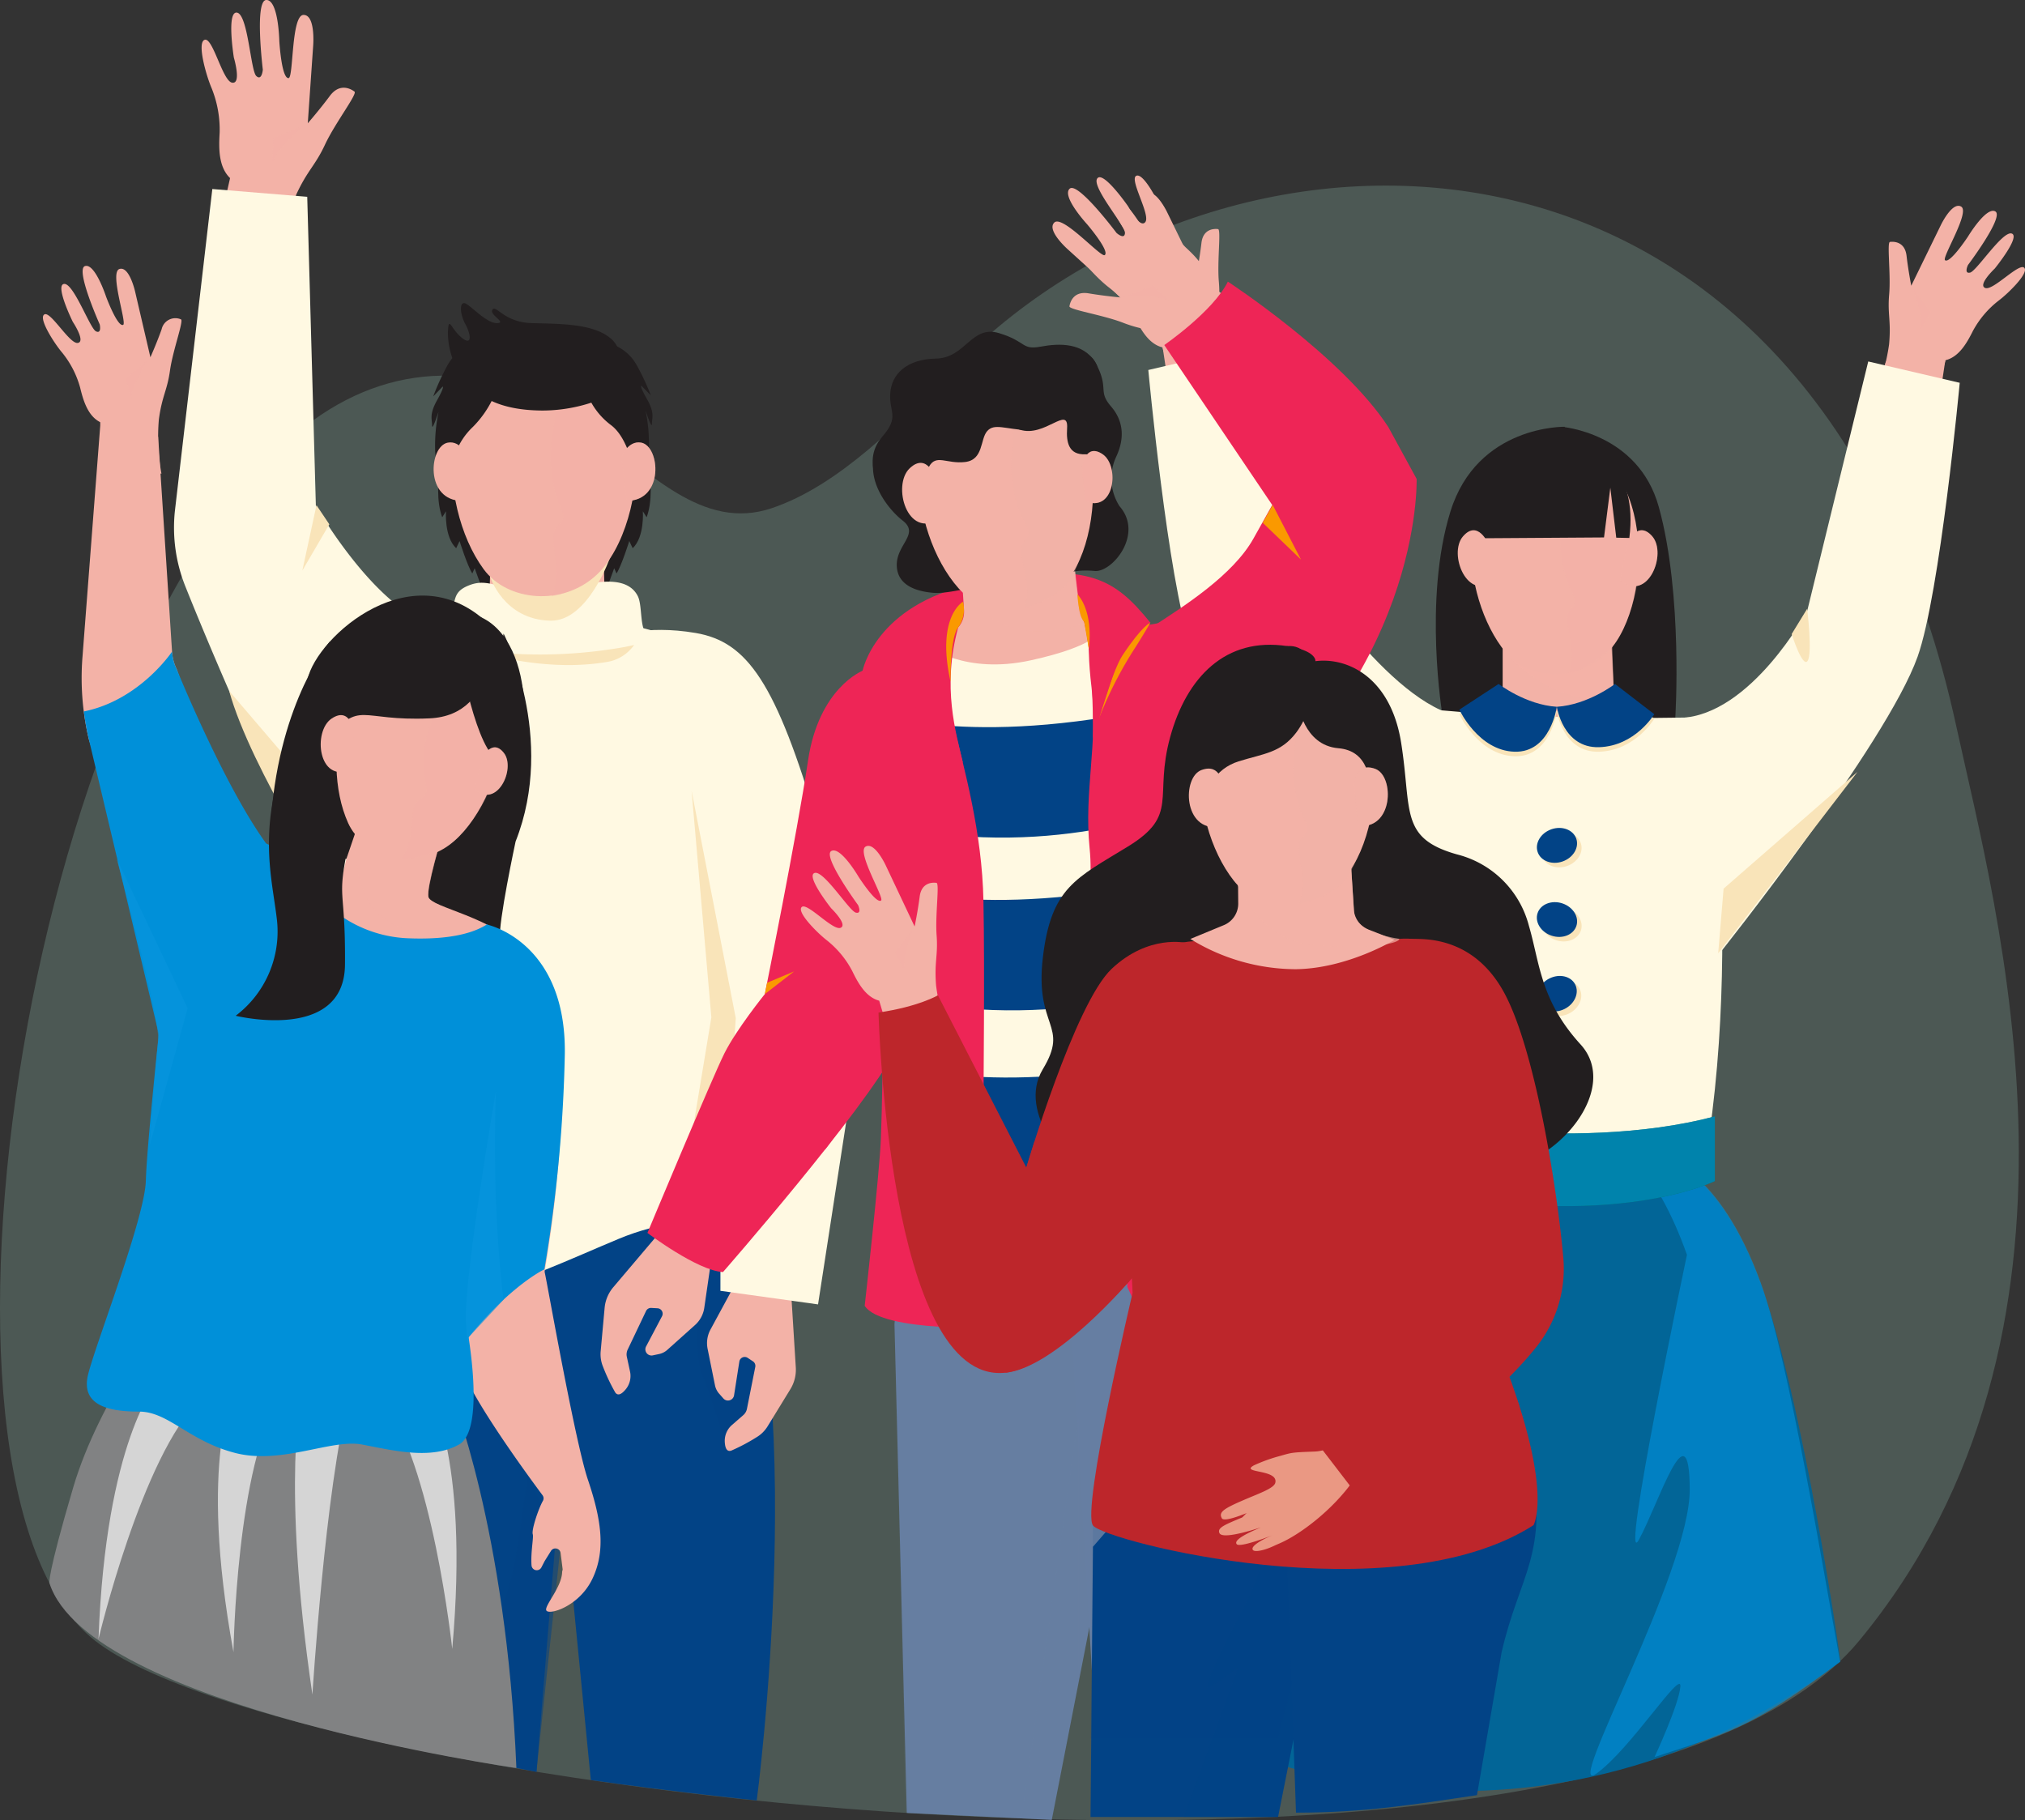 <svg xmlns="http://www.w3.org/2000/svg" xmlns:xlink="http://www.w3.org/1999/xlink" width="443.007" height="398.237" viewBox="0 0 443.007 398.237"><rect x="0" y="0" width="443.007" height="398.237" fill="#333333" stroke="none"/><defs><clipPath id="a"><path d="M342.82,208.768s8.043,6.34,22.538,3.158,15.16-6.412,15.16-6.412l12.415,3.653,7.778,14.426s5.833,12.374,5.833,13.435-3.181,17.323-3.181,17.323l5.126,56.918s-9.1,12.374-32.835,15.555-38.506-6.01-38.506-6.01V218.29l-1.487-8.838Z" transform="translate(-335.662 -205.514)" fill="none"/></clipPath></defs><g transform="translate(-84.947 -53.248)"><path d="M406.007,393.506c56.045-67.853,29.938-160.1,21.3-199.912C396.789,52.927,269.353,52.819,208.715,114.311c-12.76,12.939-25.987,26.465-40.549,31.389-15.154,5.125-26.833-7.954-40.425-17.948-19-13.972-41.022-15.006-60.056-1.178C6.138,171.293-23.7,359.282,20.113,393.506S349.962,461.359,406.007,393.506Z" transform="translate(85.655 18.713)" fill="#9dcebe" opacity="0.24"/><g transform="translate(321.873 95.469)"><path d="M454.352,235.342l1.814-10.32-25.975-41.429a10.17,10.17,0,0,1-1.864-3.535L414.85,134.939l-12.973-.07,7.592,50.58a58.1,58.1,0,0,0,5.4,17.364l31.565,54.214Z" transform="translate(-384.413 -100.879)" fill="#f3b2a7"/><path d="M415.088,138.222a44.916,44.916,0,0,1-3.206-11.429c-.484-5.2.365-6.531-.023-10.979s.533-11.358-.172-11.451-3.26-.183-3.632,3.036-1.027,6.541-1.027,6.541l-6.464-13.245s-2.5-5.238-4.458-4.06c-2,1.2,4.288,11.166,3.527,11.728-1.089.807-5.027-5.195-5.027-5.195s-3.989-6.617-5.974-5.477,5.988,11.724,5.988,11.724.95,1.985-.47,1.657-7.119-9.212-9.1-8.546,3.707,7.658,3.707,7.658,3.794,3.589,2.092,4.255-7.395-5.568-8.528-4.43,3.609,5.714,5.6,7.2a20.934,20.934,0,0,1,5.6,6.592c1.236,2.458,2.961,5.681,5.985,6.431l2.751,8.875Z" transform="translate(-382.143 -96.461)" fill="#f3b2a7"/><path d="M409.414,116.7s-2.484,6.553-1.758,9.287l-2.188-4.02S408.336,118.323,409.414,116.7Z" transform="translate(-384.826 -98.789)" fill="#f3b2a7" opacity="0.24" style="mix-blend-mode:multiply;isolation:isolate"/><path d="M489.4,239.212s-7.848-23.068-21.086-23.606c-15.524-.63-35.663-32-35.663-32L418.3,134.948l-20.012,4.664s4.294,46.132,9.22,59.939c6.862,19.231,42.313,64.015,42.313,64.015Z" transform="translate(-384 -100.888)" fill="#fff9e2"/><path d="M496.857,165.99l.717-11.735s-19.128-.41-25.018,18.548c-6,19.32-1.726,44.648-1.726,44.648l16.851,5.294.408-52.267Z" transform="translate(-392.175 -103.109)" fill="#221e1f"/><path d="M498.152,165.99l2-11.735s16.808,1.239,21.31,17.558c5.329,19.321,3.6,46.2,3.6,46.2l-15.752,4.735-2.388-52.267Z" transform="translate(-395.488 -103.109)" fill="#221e1f"/><path d="M493.707,195.415,516.7,189.77l2.02,40.437-41.989-3.6,1.372-38.757Z" transform="translate(-393.024 -106.974)" fill="#221e1f" style="mix-blend-mode:multiply;isolation:isolate"/><g transform="translate(134.329 2.806)"><path d="M535.748,238.513l-1.814-10.32,25.189-31.218c.849-1.043,2.268-12.454,2.65-13.744L575.25,138.11l12.973-.07-7.592,50.58a58.09,58.09,0,0,1-5.4,17.364L543.667,260.2Z" transform="translate(-533.934 -104.05)" fill="#f3b2a7"/><g transform="translate(38.808)"><path d="M577.787,141.393a44.916,44.916,0,0,0,3.206-11.429c.484-5.2-.365-6.531.023-10.979s-.533-11.359.172-11.451,3.26-.183,3.632,3.036,1.027,6.541,1.027,6.541l6.464-13.245s2.495-5.238,4.458-4.06c2,1.2-4.288,11.166-3.527,11.728,1.089.807,5.027-5.195,5.027-5.195s3.989-6.617,5.974-5.477-5.988,11.724-5.988,11.724-.951,1.985.47,1.657,7.118-9.212,9.1-8.546-3.707,7.658-3.707,7.658-3.794,3.589-2.092,4.255,7.395-5.568,8.528-4.43-3.609,5.714-5.6,7.2a20.947,20.947,0,0,0-5.6,6.592c-1.235,2.458-2.96,5.681-5.984,6.431l-2.751,8.875Z" transform="translate(-577.787 -99.632)" fill="#f3b2a7"/><path d="M587.23,119.873s2.484,6.553,1.758,9.287l2.188-4.019S588.308,121.494,587.23,119.873Z" transform="translate(-578.873 -101.96)" fill="#f3b2a7" opacity="0.24" style="mix-blend-mode:multiply;isolation:isolate"/></g></g><path d="M495.915,242.383s16.758-25.742,30-26.279c15.524-.63,27.744-23.39,27.744-23.39l13.361-54.6,20.012,4.664s-4.294,46.132-9.221,59.939c-6.861,19.231-43.4,65-43.4,65Z" transform="translate(-395.231 -101.253)" fill="#fff9e2"/><path d="M485.889,196.653V220.69s11.029,3.781,17.465,3.113,6.93-4.7,6.93-4.7l-1.095-22.451Z" transform="translate(-394.078 -107.987)" fill="#f3b2a7"/><path d="M489.867,203.345l-3.176,5.5s8.835,11.215,23.685,10.543l-.742-20.224Z" transform="translate(-394.17 -108.276)" fill="#f3b2a7" opacity="0.64" style="mix-blend-mode:multiply;isolation:isolate"/><path d="M468.165,224.269c-11.04-1.025-17.665,76.064-5.429,116.225,0,0,18.274.07,20.193-.49s6.33,3.856,15.6.249c0,0,22.336,8.282,23.931,2.482,14.564-52.923,4.95-116.928,4.95-116.928S496.056,226.856,468.165,224.269Z" transform="translate(-390.658 -111.162)" fill="#fff9e2"/><g transform="translate(82.332 108.402)" style="mix-blend-mode:multiply;isolation:isolate"><path d="M483.774,218.954s5.9,4.564,12.726,4.992c0,0-1.341,10.082-9.26,9.834s-12.061-9.2-12.061-9.2Z" transform="translate(-475.178 -218.954)" fill="#f9e4b9"/><path d="M512,218.954s-5.9,4.564-12.725,4.992c0,0,1.34,9.091,9.26,8.843s12.061-7.223,12.061-7.223Z" transform="translate(-477.95 -218.954)" fill="#f9e4b9"/></g><path d="M551.377,445.083c.2-.1-8.136-57.249-17.371-82.588S512.365,334.9,512.365,334.9h0l-33.714,7.784-17.1-5.207-2.869-3.882s-10.62,7.837-20.867,32.488-16.053,68.751-23.934,95.559c-.256.869-.515-.874-.778,0C413.106,461.645,480.741,496.912,551.377,445.083Z" transform="translate(-385.705 -123.741)" fill="#026597"/><path d="M545.14,362.377c-9.235-25.406-21.641-27.664-21.641-27.664l-5.315,1.23c3.454,4.2,7.385,10.615,10.781,20.223-.094.446-14.839,70.241-10.517,62.351,4.336-7.914,11-29.405,11.131-11.117s-27.922,67.6-20.466,62.3,18.7-23.019,18.413-19.084-5.655,15.439-5.655,15.439c14.913-4.971,21.043-5.965,40.6-20.878C558.822,425.62,551.345,379.45,545.14,362.377Z" transform="translate(-396.839 -123.869)" fill="#0090d9" opacity="0.65" style="mix-blend-mode:multiply;isolation:isolate"/><g transform="translate(82.332 107.412)"><path d="M483.774,217.835s5.9,4.564,12.726,4.993c0,0-1.341,10.081-9.26,9.833s-12.061-9.2-12.061-9.2Z" transform="translate(-475.178 -217.835)" fill="#024386"/><path d="M512,217.835s-5.9,4.564-12.725,4.993c0,0,1.34,9.09,9.26,8.843s12.061-7.224,12.061-7.224Z" transform="translate(-477.95 -217.835)" fill="#024386"/></g><path d="M478.065,178.981c.56-11.228,6.339-21.06,19.57-20.582,20.346.735,20.8,34.675,10.417,45.582-6.3,6.614-17.3,6.265-22.359.177C480.546,197.963,477.615,188.02,478.065,178.981Z" transform="translate(-393.172 -103.584)" fill="#f3b2a7"/><path d="M515.962,176.572c-1.131-4.34-2.161-8.558-4.553-11.78l-10.276,5.468s-1.411,8.78-.835,13.134c1.276,9.678,4.879,9.2,2.042,12.1-2.293,2.346,1.877,7.935-.348,13.947,3.59-.674,9.3-4.784,10.919-7.878C517.061,193.652,518.5,186.3,515.962,176.572Z" transform="translate(-395.719 -104.322)" fill="#f3b2a7" opacity="0.24" style="mix-blend-mode:multiply;isolation:isolate"/><path d="M517.37,189.051" transform="translate(-397.699 -107.112)" fill="#221e1f"/><path d="M504.7,159.629s2.912-6.168-12.2-2.516-15.773,21.752-15.773,21.752l30.281-.2,1.378-10.875,1.3,10.93,2.86.059C514.525,163.253,504.7,159.629,504.7,159.629Z" transform="translate(-393.024 -103.305)" fill="#221e1f"/><path d="M481.473,182.816s-2.28-5.423-5.55-1.633.936,14.5,7.027,9.692" transform="translate(-392.8 -106.052)" fill="#f3b2a7"/><path d="M516.422,182.816s2.28-5.423,5.55-1.633-.936,14.5-7.027,9.692" transform="translate(-397.42 -106.052)" fill="#f3b2a7"/><path d="M516.422,182.816s2.28-5.423,5.55-1.633-.936,14.5-7.027,9.692" transform="translate(-397.42 -106.052)" fill="#f3b2a7" opacity="0.24" style="mix-blend-mode:multiply;isolation:isolate"/><path d="M455.917,324.742s41.266,8.415,72.946,0V338.9s-24.914,12.328-72.946,0Z" transform="translate(-390.63 -122.722)" fill="#006e58"/><path d="M437.273,202.282c-2.094,2.271-.254-12.354-.254-12.354l3.657,4.781S439.179,200.214,437.273,202.282Z" transform="translate(-388.37 -107.213)" fill="#f9e4b9" style="mix-blend-mode:multiply;isolation:isolate"/><path d="M560.825,210.647c1.1-1.681-.105-11.395-.105-11.395l-3.385,5.529S559.722,212.329,560.825,210.647Z" transform="translate(-402.297 -108.286)" fill="#f9e4b9"/><path d="M422.186,232.746l31.372,28.613-1.784,12.87Z" transform="translate(-386.749 -112.139)" fill="#f9e4b9" style="mix-blend-mode:multiply;isolation:isolate"/><path d="M569.644,239.57l-29.293,25.544-1.186,14.157Z" transform="translate(-400.206 -112.924)" fill="#f9e4b9" style="mix-blend-mode:multiply;isolation:isolate"/><g transform="translate(100.276 139.901)" style="mix-blend-mode:multiply;isolation:isolate"><path d="M504.079,256.883c.681,1.942-.655,4.178-2.984,5s-4.771-.094-5.452-2.035.655-4.179,2.984-5S503.4,254.941,504.079,256.883Z" transform="translate(-495.456 -254.548)" fill="#f9e4b9"/><path d="M504.11,278.088c-.638,1.956-3.058,2.92-5.405,2.155s-3.733-2.972-3.095-4.928,3.058-2.92,5.405-2.155S504.748,276.132,504.11,278.088Z" transform="translate(-495.454 -256.659)" fill="#f9e4b9"/><path d="M503.859,293.011c.928,1.836-.106,4.228-2.31,5.342s-4.742.527-5.67-1.309.106-4.228,2.31-5.342S502.932,291.174,503.859,293.011Z" transform="translate(-495.464 -258.757)" fill="#f9e4b9"/><path d="M504.11,314.761c-.638,1.956-3.058,2.921-5.405,2.155s-3.733-2.972-3.095-4.927,3.058-2.921,5.405-2.156S504.748,312.8,504.11,314.761Z" transform="translate(-495.454 -260.877)" fill="#f9e4b9"/></g><g transform="translate(99.286 138.912)"><path d="M502.96,255.764c.681,1.942-.654,4.179-2.984,5s-4.771-.093-5.452-2.035.655-4.178,2.984-5S502.279,253.823,502.96,255.764Z" transform="translate(-494.337 -253.43)" fill="#024386"/><path d="M502.991,276.969c-.638,1.956-3.058,2.921-5.405,2.155s-3.733-2.972-3.095-4.927,3.059-2.921,5.405-2.156S503.629,275.013,502.991,276.969Z" transform="translate(-494.335 -255.541)" fill="#024386"/><path d="M502.741,291.893c.927,1.836-.107,4.227-2.311,5.341s-4.742.527-5.67-1.309.106-4.227,2.31-5.341S501.813,290.056,502.741,291.893Z" transform="translate(-494.345 -257.639)" fill="#024386"/><path d="M502.991,313.642c-.638,1.956-3.058,2.921-5.405,2.156s-3.733-2.973-3.095-4.928,3.059-2.921,5.405-2.156S503.629,311.686,502.991,313.642Z" transform="translate(-494.335 -259.759)" fill="#024386"/></g><path d="M455.917,324.742s41.266,8.415,72.946,0V338.9s-24.914,12.328-72.946,0Z" transform="translate(-390.63 -122.722)" fill="#0090d9" opacity="0.65" style="mix-blend-mode:multiply;isolation:isolate"/></g><g transform="translate(123.016 53.248)"><g transform="translate(6.037)"><path d="M181.51,109.265s.873-7.826,3.4-13.331,4.151-6.345,6.338-11.035,7.117-11.095,6.464-11.6-3.167-2.072-5.406.944-4.82,5.971-4.82,5.971l1.185-17.042s.53-6.7-2.122-6.658c-2.7.046-2.165,13.693-3.255,13.818-1.561.179-2.037-8.128-2.037-8.128s-.171-8.954-2.824-8.959-.782,15.238-.782,15.238-.2,2.544-1.432,1.391-1.807-13.373-4.188-13.854-.716,9.836-.716,9.836,1.729,5.8-.365,5.483-4.2-9.874-5.994-9.389.312,7.827,1.448,10.475a24.272,24.272,0,0,1,1.8,9.861c-.184,3.183-.32,7.419,2.281,9.924l-2.381,10.5Z" transform="translate(-164.259 -53.248)" fill="#f3b2a7"/><path d="M188.956,84.023s-6.289,5.139-7.144,8.3l.132-5.3S186.936,85.027,188.956,84.023Z" transform="translate(-166.278 -56.788)" fill="#f3b2a7" opacity="0.24" style="mix-blend-mode:multiply;isolation:isolate"/></g><path d="M211,355.412l-7.878,5.63s-4.634,60.492,1.854,104.282l36.839,7.27,5.332-64.947,6.546,66.733c17.721,2.566,36.3,4.462,36.3,4.462s12.3-92.777-6.236-134.065S211,355.412,211,355.412Z" transform="translate(-162.508 -84.95)" fill="#024386"/><path d="M294.646,358.655s-3.245-2.234-12.817-2.927l1.227,3.8a67,67,0,0,1,3.156,20.813c-.01,3.145.2,6.3.923,8.067,1.81,4.423,5.1,15.02,5.1,15.02l11.387-11L302.615,367.5Z" transform="translate(-171.747 -88.044)" fill="#024386" opacity="0.55" style="mix-blend-mode:multiply;isolation:isolate"/><path d="M186.581,101.678l1.887,67.579s11.291,19.8,23.313,25.222c12.074,5.447-9.445,71.688-18.706,61.245-8.3-9.36-26.621-52.413-33.182-68.874a34.582,34.582,0,0,1-2.274-16.343l8.2-70.529Z" transform="translate(-157.437 -58.624)" fill="#fff9e2"/><path d="M307.56,371.931l1.062,17.052a8.152,8.152,0,0,1-1.187,4.766l-4.983,8.128a7.111,7.111,0,0,1-2.4,2.375,41.5,41.5,0,0,1-5.52,2.926c-1.083.386-1.4-.756-1.451-1.966a4.612,4.612,0,0,1,1.6-3.652l2.458-2.142a2.463,2.463,0,0,0,.795-1.373l1.823-9.168a1.188,1.188,0,0,0-.509-1.221l-1.149-.761a1.187,1.187,0,0,0-1.828.806l-1.157,7.391a1.346,1.346,0,0,1-2.34.681l-.93-1.056a3.918,3.918,0,0,1-.9-1.811l-1.617-7.992a6.247,6.247,0,0,1,.631-4.216l5.137-9.482Z" transform="translate(-172.595 -89.826)" fill="#f3b2a7"/><path d="M270.422,159.969s3.762,11.88,1.2,18.728l-.825-1.32s.412,5.61-2.227,8.085l-.743-1.567s-1.7,5.418-2.79,7.095l-.51-1.155-2.1,5.762-9.039-2.95-2.137-8.161s4.529-13.645,5.107-14.089S270.422,159.969,270.422,159.969Z" transform="translate(-168.23 -65.525)" fill="#221e1f"/><path d="M266.044,210.508s6.842-2.78,18.033-.86,17.546,10.672,26.784,42.274,8.751,47.645,8.751,47.645l-8.787,56.968-21.357-2.97V293.734Z" transform="translate(-169.931 -71.162)" fill="#fff9e2"/><path d="M224.827,159.969s-3.763,11.88-1.205,18.728l.825-1.32s-.412,5.61,2.228,8.085l.742-1.567s1.7,5.418,2.79,7.095l.51-1.155,2.1,5.762,9.039-2.95,2.137-8.161s-4.53-13.645-5.107-14.089S224.827,159.969,224.827,159.969Z" transform="translate(-164.948 -65.525)" fill="#221e1f"/><path d="M236.584,187.572l-1.588-1.4-.273,10.069a5.074,5.074,0,0,1-3.308,4.62h0a4.142,4.142,0,0,0-.642,7.468c4.289,2.473,10.108,4.893,15.9,4.395a52.716,52.716,0,0,0,16.262-4.512,2.862,2.862,0,0,0-.035-5.242h0a5.071,5.071,0,0,1-3.058-4.522l-.365-13.711Z" transform="translate(-165.636 -68.374)" fill="#f3b2a7"/><path d="M230.764,208.291s41.988-8.19,50.494,12.466,3.059,78.667,3.059,78.667l2.743,42.528s-9.113-7.9-28.148,0-54.146,25.564-60.939,4.253c-7.729-24.246-.976-64.686,0-117.864C198.15,218.733,197.957,201.608,230.764,208.291Z" transform="translate(-161.679 -70.899)" fill="#fff9e2"/><path d="M226.172,211.546s17.077,6.995,33.81,4.186a8.983,8.983,0,0,0,5.6-3.182,7.187,7.187,0,0,0,1.586-3.869c.389-4.51-10.2,0-10.2,0Z" transform="translate(-165.344 -70.898)" fill="#f9e4b9" style="mix-blend-mode:multiply;isolation:isolate"/><path d="M229.439,197.854c5.77-2.3,7.318,3.384,25.2-.171,3.753-.746,9.642-1.663,11.751,2.539,1.035,2.063.357,7.351,2.117,8.389,2.722,1.605-5.693,2.895-8.528,3.293a104.872,104.872,0,0,1-28.64.18c-2.318-.327-10.243-.846-8.636-2.9C227.994,202.434,224.41,199.861,229.439,197.854Z" transform="translate(-164.92 -69.79)" fill="#fff9e2"/><path d="M240.616,191.775,235.56,195.2s2.93,9.48,13.249,9.666c8.256.148,13.092-14.035,13.092-14.035Z" transform="translate(-166.424 -69.075)" fill="#f9e4b9" style="mix-blend-mode:multiply;isolation:isolate"/><g transform="translate(60.735 74.789)"><path d="M226.308,159.3c1.341-12.333,8.34-22.792,22.886-21.414,22.367,2.12,20.682,39.54,8.539,50.887-7.363,6.88-19.463,5.786-24.643-1.246C227.818,180.366,225.229,169.224,226.308,159.3Z" transform="translate(-226.066 -137.759)" fill="#f3b2a7"/><path d="M268.268,159.025c-.966-4.853-1.83-9.567-4.258-13.27l-11.674,5.362s-2.119,9.581-1.766,14.415c.783,10.743,4.782,10.45,1.471,13.464-2.677,2.436,1.558,8.862-1.281,15.342,4-.512,10.22-3.966,12.112-7.325C267.707,178.423,270.434,169.9,268.268,159.025Z" transform="translate(-228.881 -138.679)" fill="#f3b2a7" opacity="0.33" style="mix-blend-mode:multiply;isolation:isolate"/></g><path d="M262.036,147.609a34.642,34.642,0,0,1-16.443,4.075c-9.405-.1-13.288-3.135-15.876-5.565a16.918,16.918,0,0,1-4.573-11.47c.173-3.9.556-.951,2.952,1.047s2.138-.592.843-2.96-1.294-5.319.259-4.367,4.573,4.282,6.73,4.188-1.812-1.808-1.035-2.95,2.5,2.76,8.542,2.95,13.633,0,17.515,3.52S262.036,147.609,262.036,147.609Z" transform="translate(-165.225 -61.869)" fill="#221e1f"/><path d="M258.289,143.565a15.743,15.743,0,0,0,6.33,12.42c4.22,3.179,5.352,11.851,5.352,11.851l.611-.948s2.31-1.327,2.31-6.258a35.346,35.346,0,0,0-.742-7.869s1.4,4.266,1.4,2.939.659-2.367-1.073-5.4-1.238-2.952-1.238-2.952l2.063,2.1a51.258,51.258,0,0,0-3.1-6.637,9.94,9.94,0,0,0-9.6-5.047C256.636,138.044,258.289,143.565,258.289,143.565Z" transform="translate(-168.999 -62.966)" fill="#221e1f"/><path d="M236.482,143.684a22.636,22.636,0,0,1-6.33,12.671,15.139,15.139,0,0,0-4.65,12.768l-1.312-1.644s-2.31-1.355-2.31-6.384a36.757,36.757,0,0,1,.743-8.028s-1.4,4.352-1.4,3-.66-2.415,1.073-5.512,1.238-3.012,1.238-3.012l-2.063,2.14a52.818,52.818,0,0,1,3.1-6.771,9.891,9.891,0,0,1,9.6-5.15C238.134,138.05,236.482,143.684,236.482,143.684Z" transform="translate(-164.76 -62.966)" fill="#221e1f"/><path d="M229.02,165.759s-1.4-3.611-4.291-3.094c-4.156.742-5.11,12.746,3.164,12.746" transform="translate(-164.82 -65.829)" fill="#f3b2a7"/><path d="M268.066,165.759s1.4-3.611,4.291-3.094c4.156.742,5.109,12.746-3.164,12.746" transform="translate(-170.163 -65.829)" fill="#f3b2a7"/><path d="M268.066,165.759s1.4-3.611,4.291-3.094c4.156.742,5.109,12.746-3.164,12.746" transform="translate(-170.163 -65.829)" fill="#f3b2a7" opacity="0.33" style="mix-blend-mode:multiply;isolation:isolate"/><path d="M189.161,192.439l3.093-14.3,2.81,4.182Z" transform="translate(-161.086 -67.615)" fill="#f9e4b9" style="mix-blend-mode:multiply;isolation:isolate"/><path d="M171.066,224.056l25.828,30.217L194.642,270S175.806,241.227,171.066,224.056Z" transform="translate(-159.005 -72.897)" fill="#f9e4b9"/><path d="M291.444,344.643l3.2-46.138-9.664-49.739,4.322,49.545-7.475,45.112Z" transform="translate(-171.747 -75.74)" fill="#f9e4b9"/><path d="M243.09,378.306s-1.511,10.416-2.021,13.886C237.6,415.8,228.222,420,231.131,420h5.891l-7.507,15.634h5.818l1.689,5.691,7.984,1.561,5.357-49.978Z" transform="translate(-165.729 -55.259)" fill="#024386" opacity="0.55" style="mix-blend-mode:multiply;isolation:isolate"/></g><g transform="translate(216.329 91.657)"><path d="M333.543,214.984l-5.885-2.425s2.777-14.372,24.062-18.968c24.8-5.355,30.883-1.455,38.9,8.459" transform="translate(-270.331 -104.219)" fill="#ee2556"/><path d="M352.5,189.851l-1.709-1.255.643,10.052a5.074,5.074,0,0,1-2.875,4.9l-7.114,3.4s12.248,9.015,23.384,7.027S385.91,204.7,385.91,204.7l-5.805-1.906a5.074,5.074,0,0,1-3.457-4.227l-1.609-13.62Z" transform="translate(-271.918 -103.502)" fill="#f3b2a7"/><path d="M353.771,190.186l-1.293,5.238s6.443,7.937,15.411,8.059,11.1-2.016,11.1-2.016-1.3-2.215-2.165-13.613Z" transform="translate(-273.187 -103.836)" fill="#f3b2a7" opacity="0.74" style="mix-blend-mode:multiply;isolation:isolate"/><path d="M362.72,140.248s12.855-7.495,16.105-1.546.425,6.187,3.5,9.749c2.441,2.829,3.2,6.551,1.1,11a11.256,11.256,0,0,0,.645,10.654.964.964,0,0,0,.087.142c5.377,6.129-1.611,14.523-5.412,14.177-7.221-.658-9.393,2.327-8.97,4.264s-15.616-1.249-15.616-1.249-7.293,2.035-10.657,1.771-7.983-1.414-8.071-6.009,5.068-6.859,1.3-9.793-9.338-10.586-4.814-16.836c5.254-7.258,14.3-10.284,14.3-10.284Z" transform="translate(-270.627 -97.918)" fill="#221e1f"/><path d="M341.47,162.844c.2-11.674,5.867-22.075,19.618-22.026,21.144.075,22.764,35.289,12.352,46.961-6.312,7.078-17.746,7.087-23.2.939C344.686,182.462,341.307,172.24,341.47,162.844Z" transform="translate(-271.92 -98.425)" fill="#f3b2a7"/><path d="M380.7,159.1c-1.32-4.466-2.534-8.811-5.125-12.074l-10.482,6.024s-1.166,9.16-.423,13.661c1.652,10,5.375,9.384,2.529,12.492-2.3,2.512,2.217,8.173.111,14.488,3.7-.82,9.4-3.986,10.775-7.343C381.4,178.229,383.656,169.107,380.7,159.1Z" transform="translate(-274.56 -99.139)" fill="#f3b2a7" opacity="0.27" style="mix-blend-mode:multiply;isolation:isolate"/><g transform="translate(64.304 211.042)"><path d="M379.614,361.2v69.4l-9.663,49.489-31.716-1.517L335.542,371.6l3.856-37.524,22.328-2.682,13.552,11.723Z" transform="translate(-335.542 -331.39)" fill="#667ea2"/><path d="M379.614,360.986V429.9l-9.663,49.141a236.683,236.683,0,0,1-31.936-.606l-2.472-107.121,3.856-37.26,22.328-2.663,13.552,11.64Z" transform="translate(-335.542 -331.39)" fill="#667ea2" opacity="0.09" style="mix-blend-mode:multiply;isolation:isolate"/></g><path d="M372.784,139.494s-3.448,13.856-8.58,13.6-7.457-1.612-9.013.179-.764,6.27-4.821,6.752-6.355-1.836-7.913,1.055-7.673,6.7-9.156,3.112-.153,3.55-.153,3.55-6.106-7.272-.917-13.242c3.86-4.441,1.491-5.244,1.764-9.493s3.619-7.495,10.044-7.617,7.7-7.4,13.748-5.567,4.883,3.747,9.112,2.959,9.232-.834,11.918,3.357S372.784,139.494,372.784,139.494Z" transform="translate(-270.617 -97.357)" fill="#221e1f"/><path d="M413.4,317.226s9.1,24.588,10.376,59.423-2.268,84.036-2.268,84.036H384.345L376.74,333.1l-.066.272Z" transform="translate(-275.97 -118.718)" fill="#667ea2"/><g transform="translate(98.874 0)"><path d="M412.129,135.137s-5.589-4.661-10.8-6.715-6.828-1.577-11.288-3.306-11.844-2.847-11.729-3.6.787-3.409,4.209-2.828,7.036.9,7.036.9l-11.693-10.609s-4.643-4.133-2.845-5.8c1.834-1.7,10.2,7.748,11.012,7.135,1.156-.88-3.842-6.725-3.842-6.725s-5.614-6.082-3.848-7.784,10.271,9.665,10.271,9.665,1.758,1.572,1.845.012-7.351-10.077-6.07-11.921,6.77,6.1,6.77,6.1,2.558,4.975,3.752,3.424-3.519-9.272-2.009-10.1,4.8,5.42,5.736,7.913a22.424,22.424,0,0,0,5.108,7.73c2.159,2.006,4.959,4.744,4.827,8.079l8.307,5.483Z" transform="translate(-374.606 -92.915)" fill="#f3b2a7"/><path d="M392.108,122.532s7.483-.6,10.079.968l-3.481-3.452S394.1,121.909,392.108,122.532Z" transform="translate(-376.62 -96.036)" fill="#f3b2a7" opacity="0.24" style="mix-blend-mode:multiply;isolation:isolate"/></g><path d="M344.816,167.463s-1.864-6.02-5.747-2.32-.518,15.562,6.48,11.068" transform="translate(-271.456 -101.085)" fill="#f3b2a7"/><path d="M383.185,165.051s.237-5.735-2.628-5.607c-3.626.163-4.2-2.572-4-5.669.343-5.166-4.911,2.083-10.357.279-3.366-1.115-2.156-7.487-2.156-7.487l3.357-4.683,11.317-.725,6.077,8.889Z" transform="translate(-274.493 -98.465)" fill="#221e1f"/><g transform="translate(105.324 60.265)"><path d="M381.895,164.479s.722-5.335,4.515-2.766,2.628,13.037-3.9,10.237" transform="translate(-381.895 -161.014)" fill="#f3b2a7"/><path d="M381.895,164.479s.722-5.335,4.515-2.766,2.628,13.037-3.9,10.237" transform="translate(-381.895 -161.014)" fill="#f3b2a7" opacity="0.24" style="mix-blend-mode:multiply;isolation:isolate"/></g><path d="M342.82,208.768s8.043,6.34,22.538,3.158,15.16-6.412,15.16-6.412l12.415,3.653,7.778,14.426s5.833,12.374,5.833,13.435-3.181,17.323-3.181,17.323l5.126,56.918s-9.1,12.161-32.835,15.343-38.506-5.8-38.506-5.8V218.29l-1.487-8.838Z" transform="translate(-271.252 -105.868)" fill="#fff9e2"/><path d="M276.714,353l-11.044,13.035a8.143,8.143,0,0,0-1.9,4.529l-.864,9.494a7.118,7.118,0,0,0,.5,3.338,41.429,41.429,0,0,0,2.676,5.645c.638.958,1.575.232,2.339-.708a4.612,4.612,0,0,0,.9-3.886l-.69-3.186a2.454,2.454,0,0,1,.183-1.575l4.019-8.44a1.187,1.187,0,0,1,1.137-.675l1.376.076a1.187,1.187,0,0,1,.984,1.74l-3.491,6.617a1.347,1.347,0,0,0,1.469,1.945l1.377-.291a3.905,3.905,0,0,0,1.8-.914l6.073-5.44a6.25,6.25,0,0,0,2.014-3.757l1.55-10.674Z" transform="translate(-262.88 -122.834)" fill="#f3b2a7"/><g transform="translate(64.41 99.646)"><g clip-path="url(#a)"><path d="M332.067,225.743s21.472,7.827,65.091-2.472v22.9s-29.031,12.116-65.091,3.466Z" transform="translate(-335.248 -207.557)" fill="#024386"/><path d="M334.464,268.451s21.472,7.827,65.091-2.472v22.9s-29.031,12.116-65.091,3.466Z" transform="translate(-335.524 -212.47)" fill="#024386"/><path d="M336.861,312.358s21.471,7.826,65.091-2.472v22.9s-29.031,12.117-65.091,3.466Z" transform="translate(-335.8 -217.521)" fill="#024386"/></g></g><path d="M384.27,202.646s-1.607,2.132-.167,14.236-1.7,22.731-.427,35.13-3.781,24.8,2.142,40.445,6.1,55.5,6.1,55.5l2.478,5.314s25.093-.3,34.835-8.266c0,0,1.181-13.875-1.476-24.8s-10.332-29.815-10.923-43.838.733-32.88.733-32.88l-10.179-30.74L412.7,196.4S401.771,206.189,384.27,202.646Z" transform="translate(-276.683 -104.819)" fill="#ee2556"/><path d="M394.3,200.908l3.765-5.846c7.692-4.959,18.294-11.728,22.764-19.714L424.94,168l-23.617-34.99s10.7-7.381,13.912-13.875c0,0,25.057,16.374,35.094,31.8l6.2,11.356s1.476,44.223-45.463,78.468Z" transform="translate(-277.997 -95.931)" fill="#ee2556"/><path d="M339.038,209.808s4.79,4.773,7.447,15.7,6.495,24.5,6.79,39.559,0,39.854,0,47.53,3.659,45.759,3.659,45.759-25.8,1.181-29.638-4.724c0,0,3.247-28.931,3.543-36.607s.295-13.285.59-25.979S327,263.882,327.3,254.73s-6.79-32.178-6.79-32.178S328.049,208.874,339.038,209.808Z" transform="translate(-269.509 -106.356)" fill="#ee2556"/><path d="M328.623,223.193l-7.083-7.855S311.963,219.06,309.6,235s-9.447,51.072-9.447,51.072-6.2,7.675-8.857,12.989-16.827,39.263-16.827,39.263,10.922,8.266,16.532,8.561c0,0,30.958-35.425,37.62-48.415S328.623,223.193,328.623,223.193Z" transform="translate(-264.213 -106.998)" fill="#ee2556"/><path d="M392.294,205.278l5.046-1.815s-1.463,2.55-3.4,5.574a85.626,85.626,0,0,0-7.832,15.323Z" transform="translate(-277.056 -105.632)" fill="#fa9900" style="mix-blend-mode:multiply;isolation:isolate"/><path d="M332.87,214.434l-5.212,1.264a51.635,51.635,0,0,1,8.144,5.917,75.445,75.445,0,0,1,10.871,11.666Z" transform="translate(-270.331 -106.894)" fill="#ee2556" style="mix-blend-mode:multiply;isolation:isolate"/><path d="M348.564,204.194c-3.588,13.113-.454,23.045,1.058,29.681,0,0-9.762-16.518-21.965-20.2C327.658,213.67,351.648,192.919,348.564,204.194Z" transform="translate(-270.331 -105.33)" fill="#ee2556"/><path d="M381.868,200.726c2.79,9.375,2.352,27.391,2.352,27.391s4.077-14.671,6.485-18.29c4.455-6.7,6.107-7.146,6.107-7.146S378.842,190.555,381.868,200.726Z" transform="translate(-276.528 -104.849)" fill="#ee2556"/><path d="M352,198.279s-5.925,3.224-2.714,17.521c0,0-.166-9.6,1.656-11.9A6.7,6.7,0,0,0,352,198.279Z" transform="translate(-272.71 -105.035)" fill="#fa9900" style="mix-blend-mode:multiply;isolation:isolate"/><path d="M380.758,196.4s.235,4.871,1.485,6.051l1.019,5.95S384.474,200.61,380.758,196.4Z" transform="translate(-276.44 -104.819)" fill="#fa9900" style="mix-blend-mode:multiply;isolation:isolate"/><path d="M331.015,266.591v42.256l-12.7,17.211,8.272-25Z" transform="translate(-269.256 -112.894)" fill="#ee2556" style="mix-blend-mode:multiply;isolation:isolate"/><path d="M440.582,225.082S422.416,235.694,418.8,241.93c-4.871,8.41,1.845,33.668,1.845,33.668l.848-28.81S434.24,234.958,440.582,225.082Z" transform="translate(-280.613 -108.119)" fill="#ee2556" style="mix-blend-mode:multiply;isolation:isolate"/><path d="M434.948,186.3l-6.189-11.95-2.185,3.9Z" transform="translate(-281.71 -102.283)" fill="#fa9900" style="mix-blend-mode:multiply;isolation:isolate"/><path d="M303.493,294.624l6.4-4.961-5.905,2.48Z" transform="translate(-267.552 -115.548)" fill="#fa9900" style="mix-blend-mode:multiply;isolation:isolate"/><path d="M379.363,363.772v57.037l-5.79,29.913a18.318,18.318,0,0,1-6.539,0Z" transform="translate(-274.861 -92.029)" fill="#667ea2" opacity="0.42" style="mix-blend-mode:multiply;isolation:isolate"/></g><g transform="translate(91.357 111.416)"><path d="M175.014,186.662l2.68-16.774s11.64,22.7,2.627,45.5c0,0-3.867,18.048-3.4,21.266s-11.08,0-11.08,0l-12.209-4.668-1.485-30.282Z" transform="translate(-73.936 -89.451)" fill="#221e1f"/><path d="M166.483,207.605l10.778-6.266s-1.384,12.592-2.9,20.172.924,24.875.924,24.875l-19.577-.458-.637-16.838" transform="translate(-74.272 -93.069)" fill="#221e1f" style="mix-blend-mode:multiply;isolation:isolate"/><path d="M160.127,219.291s-3.429,10.94-2.939,13.226,14.546,4.409,20.5,11.757-20.547,10.941-20.547,10.941l-16.282,3.756-24-25.31,4.409-12.083,17,6.532L142,213.249Z" transform="translate(-69.876 -94.439)" fill="#f3b2a7"/><path d="M163.288,219.7s-3.372,11.4-2.939,13.226,12.774,6.017,12.774,6.017-13.853,4.843-22.254-1.1-6.3-21.037-6.3-21.037Z" transform="translate(-73.037 -94.848)" fill="#f3b2a7" opacity="0.58" style="mix-blend-mode:multiply;isolation:isolate"/><path d="M145.894,178.708l-9.523-6.789s-10.875,12.817-12.8,38.276l11.164,9.109,5.286.108,8.847-26Z" transform="translate(-70.648 -89.684)" fill="#221e1f"/><path d="M141.612,185.948C145.028,175.6,152.96,167.9,165.2,171.754c18.825,5.928,10.507,37.764-2.008,45.283-7.589,4.558-17.782,1.4-20.941-5.6C139.04,204.326,138.862,194.279,141.612,185.948Z" transform="translate(-72.502 -89.549)" fill="#f3b2a7"/><path d="M177.311,193.307c.061-4.348.185-8.556-1.22-12.182l-11.013,2.463s-3.58,7.843-4.164,12.059c-1.3,9.374,2.189,9.855-1.209,11.836-2.747,1.6-.289,7.9-3.918,12.944,3.529.295,9.921-2.076,12.234-4.549C173.938,209.554,177.174,203.051,177.311,193.307Z" transform="translate(-74.354 -90.743)" fill="#f3b2a7" opacity="0.24" style="mix-blend-mode:multiply;isolation:isolate"/><g transform="translate(0 229.423)"><path d="M155.98,355.351s12.156,29.6,14.351,82.1c0,0-93.476-13.286-102.162-40.472,0,0-.522-1.509,5.22-20.948s20.258-37.79,20.258-37.79" transform="translate(-63.769 -338.24)" fill="#818283"/><g transform="translate(15.141 15.069)"><path d="M93.567,355.268s-11.1,12.569-12.689,55.923c0,0,9.516-40.182,22.205-52.341" transform="translate(-80.878 -355.268)" fill="#d5d5d5" style="mix-blend-mode:multiply;isolation:isolate"/><path d="M160.77,356.413s9.432,13.867,5.546,57.075c0,0-4.381-41.06-15.438-54.721" transform="translate(-88.931 -355.4)" fill="#d5d5d5" style="mix-blend-mode:multiply;isolation:isolate"/><path d="M114.092,356.9s-8.122,14.673-.294,57.344c0,0,.6-41.289,10.359-55.906" transform="translate(-84.273 -355.456)" fill="#d5d5d5" style="mix-blend-mode:multiply;isolation:isolate"/><path d="M130.94,357.215s-4.59,19.453,2.319,66.36c0,0,2.834-45.362,7.971-64.879" transform="translate(-86.465 -355.492)" fill="#d5d5d5" style="mix-blend-mode:multiply;isolation:isolate"/></g></g><path d="M172.621,167.174s2.073,19.5-13.443,20.19-15.02-4.205-22.444,4.73c-3.895,4.687-5.35-8.06-4.208-13.342C134.506,169.591,155.792,150.333,172.621,167.174Z" transform="translate(-71.635 -88.371)" fill="#221e1f"/><path d="M169.774,173.537s3.754,22.208,8.934,23.567c6.906,1.811,8.489-26.036-4.466-31.541-11.628-4.942-4.34,9.334-4.34,9.334l7.553,4.319" transform="translate(-75.719 -88.833)" fill="#221e1f"/><path d="M159.275,273.913l16.464-21.73a1.137,1.137,0,0,1,1.249-.4c3.143,1,14.713,5.978,14.458,25.049a283.286,283.286,0,0,1-3.951,41.865,1.066,1.066,0,0,0,.009.436c.65,2.912,6.627,36.993,9.433,45.3,2.946,8.718,3.936,15.468.99,21.654s-9.683,8.072-10.11,6.894c-.381-1.048,3.409-5.088,3.479-8.358.005-.224.135-.424.108-.646l-.439-3.511a1.146,1.146,0,0,0-2.112-.462l-1.373,2.213c-.016.027-.032.053-.046.081l-.67,1.305a1.146,1.146,0,0,1-2.163-.436c-.211-2.809.49-6.143.273-6.8-.316-.956,1.237-5.589,2.212-7.309a1.132,1.132,0,0,0-.079-1.243c-2.59-3.472-15.6-21.114-17.826-28.268-2.346-7.533-9.389-59.333-10.128-64.786A1.142,1.142,0,0,1,159.275,273.913Z" transform="translate(-74.729 -98.865)" fill="#f3b2a7"/><path d="M109.484,227.565l4.077-9.652L97.514,171.723a10.174,10.174,0,0,1-1.026-3.862l-3.042-46.992L80.818,117.9l-3.916,51a58.091,58.091,0,0,0,1.377,18.131l18.636,59.9Z" transform="translate(-65.258 -83.47)" fill="#f3b2a7"/><path d="M174.357,241.82l-19.29,25.462s7.591,56.4,10.828,70.8c11.361-16.29,21.06-20.816,21.06-20.816a316.493,316.493,0,0,0,4.472-47.145C191.758,245.407,174.357,241.82,174.357,241.82Z" transform="translate(-74.272 -97.726)" fill="#0090d9"/><g transform="translate(2.981)"><path d="M93.067,124.46A44.927,44.927,0,0,1,92.5,112.6c.693-5.181,1.817-6.284,2.434-10.705s3.061-10.951,2.4-11.2a3.072,3.072,0,0,0-4.22,2.147c-1.082,3.054-2.465,6.145-2.465,6.145L87.306,84.634s-1.259-5.663-3.435-4.954c-2.219.722,1.681,11.841.813,12.22-1.242.542-3.738-6.189-3.738-6.189s-2.407-7.342-4.6-6.674S79.562,91.8,79.562,91.8s.482,2.148-.829,1.511-4.876-10.572-6.961-10.366,1.9,8.294,1.9,8.294,2.895,4.346,1.086,4.614-5.96-7.081-7.32-6.226,2.239,6.377,3.846,8.274a20.938,20.938,0,0,1,3.981,7.677c.654,2.673,1.614,6.2,4.394,7.607l.7,9.266Z" transform="translate(-67.137 -78.995)" fill="#f3b2a7"/><path d="M92.609,101.992s-3.887,5.832-3.79,8.658l-1.234-4.407S91.2,103.332,92.609,101.992Z" transform="translate(-69.489 -81.64)" fill="#f3b2a7" opacity="0.24" style="mix-blend-mode:multiply;isolation:isolate"/></g><path d="M97.575,178.218a10.174,10.174,0,0,1-1.026-3.862s-7.041,10.613-19.3,13.09a57.953,57.953,0,0,0,1.095,6.075L94.7,262.458l14.85-28.4s10.918-13.278,8.152-16.957C108.226,204.5,97.575,178.218,97.575,178.218Z" transform="translate(-65.319 -89.965)" fill="#0090d9"/><path d="M148.568,242.474c5.583.212,12.531-.223,16.923-3.022,0,0,9.81,4.1,12.285,13.506s-10.462,21.353-12.285,36.169-4.545,37.337-4.545,37.337,4.613,23.31-1.529,26.752-14.558,1.259-21.24,0-17.573,4.465-27.721,1.85-14.6-9.05-21.037-9.05-12.87-1.237-11.137-8.167S90.657,303.7,90.9,295.528s3.218-35.639,3.218-35.639,9.366-36.622,20.059-38.591c4.143-.762,10.489,5.787,10.489,5.787a20.451,20.451,0,0,0,3.041,5.017A27.76,27.76,0,0,0,148.568,242.474Z" transform="translate(-65.406 -95.358)" fill="#0090d9"/><path d="M178.251,283.091s-7.067,40.907-6.526,50.49c.438,7.736.564,3.3.564,3.3l7.653-8.233S177.327,310.392,178.251,283.091Z" transform="translate(-76.185 -102.473)" fill="#0896de" opacity="0.65" style="mix-blend-mode:multiply;isolation:isolate"/><path d="M132.509,208.8s-6.435-13.061-9.158-.735-.4,20.767.45,28.145a23.092,23.092,0,0,1-9.014,21.081s23.779,5.868,23.912-11.2c.136-17.417-1.878-13.56.691-26.018C140.057,216.841,129.292,216.5,132.509,208.8Z" transform="translate(-69.638 -93.233)" fill="#221e1f"/><path d="M85.377,225.585,100.9,258.267l-8.258,29.819s1.08-15.915,1.794-22.67C94.971,260.389,85.377,225.585,85.377,225.585Z" transform="translate(-66.255 -95.858)" fill="#0896de" opacity="0.65" style="mix-blend-mode:multiply;isolation:isolate"/><path d="M143.11,193.857s-.757-5.834-4.918-3.05-2.951,14.231,4.2,11.212" transform="translate(-72.056 -91.771)" fill="#f3b2a7"/><g transform="translate(97.384 105.327)"><path d="M175.466,200.4s2.21-4.512,4.813-1.12-1.51,12.322-6.467,7.92" transform="translate(-173.812 -198.013)" fill="#f3b2a7"/><path d="M175.466,200.4s2.21-4.512,4.813-1.12-1.51,12.322-6.467,7.92" transform="translate(-173.812 -198.013)" fill="#f3b2a7" opacity="0.24" style="mix-blend-mode:multiply;isolation:isolate"/></g></g><g transform="translate(260.151 194.306)"><path d="M615.011,177.334s-3.875,3.573-.874,1.344c6.2-4.6,21.026-2.54,23.944,15.894,2.365,14.936-.4,20.85,12.244,24.414a21.725,21.725,0,0,1,15.7,15.6c2.382,8.1,2.465,16.268,11.306,25.966s-5.134,26.363-17.969,27.3-52.645-4.031-52.645-4.031Z" transform="translate(-506.755 -173.113)" fill="#221e1f"/><path d="M613,176.082s.058-2.176-6.163-3.126c-13.459-2.054-22.016,6.788-25.615,19.932-3.615,13.2,2.074,16.974-9.235,23.914s-16.815,8.9-18.614,24.326,5.912,14.59,0,24.389,6.683,21.881,6.683,21.881l20.05-2.57,12.6-1.286,11.31-.258,7.455-28.532Z" transform="translate(-500.437 -172.66)" fill="#221e1f"/><path d="M592.528,195.168s-8.925,7.025-3.671,24.224c0,0,2.815,4.583-5.314,8.291s-25.812,13.691-20.963,35.652,42.784,15.973,42.784,15.973l39.645-3.423s15.687,5.333,15.973-3.181-3.138-27.481-13.137-35.868c-8.745-7.336-22.531-10.2-21.536-17.445,1.808-13.177-9.821-19.034-9.821-19.034Z" transform="translate(-501.582 -175.25)" fill="#221e1f" style="mix-blend-mode:multiply;isolation:isolate"/><path d="M585.013,370.732,565.9,392.788,565.37,451.9H606.4l14.148-71.151Z" transform="translate(-501.998 -195.446)" fill="#024386"/><path d="M585.013,370.732l-19.11,17.4-.534,46.632H606.4l14.148-56.125Z" transform="translate(-501.998 -195.446)" fill="#024386" opacity="0.1" style="mix-blend-mode:multiply;isolation:isolate"/><path d="M609.712,379.828l-3.787,16.825a38.952,38.952,0,0,1-3.56,9.632c-3.635,6.884-9.92,19.161-8.067,18.337a36.085,36.085,0,0,0,6.313-4.36l-.159.707-11.635,31.982h20.5l10.14-49.8Z" transform="translate(-505.064 -196.492)" fill="#024386" opacity="0.36" style="mix-blend-mode:multiply;isolation:isolate"/><path d="M613.441,381.336l30.36-20.8c8.992-6.161,21.137.269,23.267,10.96,4.306,21.6-2.3,25.647-6.249,42.98l-5.379,31.2c-13.806,2.064-24.589,3.828-39.591,3.828Z" transform="translate(-507.528 -193.997)" fill="#024386"/><g transform="translate(0 43.993)"><path d="M526.414,264.436a44.983,44.983,0,0,1-3.069-11.489c-.419-5.22.448-6.539.115-11s.676-11.372-.028-11.474-3.264-.224-3.676,3-1.111,6.54-1.111,6.54l-6.309-13.35s-2.434-5.278-4.414-4.123c-2.019,1.178,4.155,11.238,3.386,11.793-1.1.795-4.971-5.266-4.971-5.266s-3.913-6.679-5.916-5.562,5.851,11.82,5.851,11.82.927,2-.491,1.654-7.014-9.319-9.013-8.675,3.618,7.718,3.618,7.718,3.755,3.643,2.042,4.289-7.337-5.671-8.487-4.545,3.542,5.77,5.518,7.286a20.975,20.975,0,0,1,5.525,6.674c1.207,2.478,2.894,5.729,5.914,6.518l2.644,8.925Z" transform="translate(-493.761 -222.372)" fill="#f3b2a7"/><path d="M521.015,242.791s-2.57,6.533-1.877,9.281L517,248.018S519.915,244.4,521.015,242.791Z" transform="translate(-496.434 -224.721)" fill="#f3b2a7" opacity="0.24" style="mix-blend-mode:multiply;isolation:isolate"/></g><path d="M632.94,245.353s-13.258,2.705-35.357.67C570.311,243.511,571.023,257,572.2,277.54s2.394,45.251,2.394,45.251-11.234,47.489-8.666,50.912,65.566,19.613,96.37-.068c0,0,5.169-8.516-9.4-42.96-11.862-28.043-4.4-56.377-4.4-56.377S654.484,244.034,632.94,245.353Z" transform="translate(-502.018 -181.018)" fill="#bd262b"/><path d="M580.264,246.342s-8.2-1.966-16.305,5.672c-8.092,7.622-18.666,43.476-18.666,43.476L525.953,257.8s-4.219,2.492-12.994,3.772c0,0,2.042,81.274,27.6,78.811C552.6,339.226,572.3,315.26,572.3,315.26l.981-58Z" transform="translate(-495.969 -181.11)" fill="#bd262b"/><path d="M569.734,292.995l1.883,32.506s-16.487,19.438-27.476,20.279c0,0,10.567-5.366,14.667-12.859,3.892-7.115-.652-8.756.827-11.064C564.353,314.5,569.734,292.995,569.734,292.995Z" transform="translate(-499.556 -186.503)" fill="#bd262b" style="mix-blend-mode:multiply;isolation:isolate"/><path d="M637.169,277.588l10.868,39.575-25.985,37.72L642.829,315.9Z" transform="translate(-508.519 -184.731)" fill="#bd262b" style="mix-blend-mode:multiply;isolation:isolate"/><path d="M637.582,356.251,612,388.752l52.564-30.061-6.329-16.92Z" transform="translate(-507.363 -192.114)" fill="#bd262b" style="mix-blend-mode:multiply;isolation:isolate"/><path d="M597.214,388.946c-.467-1.135,1.064-1.766,4.946-3.382.144-.061.853-.877,1.015-.947.607-.323-4.858,2.128-5.422,1.113-.749-1.348.307-2.094,5.219-4.183,3.165-1.346,6.191-2.412,6.473-3.589.724-3.032-7.9-2.044-4.657-3.82a35.41,35.41,0,0,1,5.421-1.973c2.84-.774,2.418-.843,7.814-1.035,8.477-.3,14.726-13.933,12.522-3.866a27.352,27.352,0,0,1-3.979,10.133c-4.479,6.446-11.719,11.926-16.274,13.862-.295.125-.583.256-.868.381-2.276,1.113-4.458,1.561-4.874,1.027-.636-.814,2.074-2.326,4.2-3.192.609-.249-7.035,2.818-7.754,1.914-.765-.959,2.667-2.567,5.182-3.621C606.877,387.475,597.925,390.672,597.214,388.946Z" transform="translate(-505.652 -194.621)" fill="#ea9883"/><path d="M633.819,246.8h.856s18.341-7.142,27.751,10.674c6.593,12.482,11.359,41.967,12.756,57.535a27.441,27.441,0,0,1-5.678,19.375c-7.077,9.044-22.151,22.1-39,33.211l-9.544-12.433,26.953-41.7L633.034,274.3C629.414,264.765,626.6,254,633.819,246.8Z" transform="translate(-508.393 -181.026)" fill="#bd262b"/><path d="M602.07,226.221l-1.643-1.351.092,10.114a5.093,5.093,0,0,1-3.152,4.757l-7.319,3.02a44.13,44.13,0,0,0,23.059,6.619c11.358-.139,21.645-6.435,21.645-6.435l-5.717-2.231a5.1,5.1,0,0,1-3.234-4.427l-.865-13.746Z" transform="translate(-504.837 -178.398)" fill="#f3b2a7"/><path d="M603.929,222.208l-2.624-2.561v10.07s4.565,13.166,17.392,14.108c12.963.952,18.451-.556,18.357-1.425,0,0-9.6-1.166-9.877-5.666s-.945-14.527-.945-14.527Z" transform="translate(-506.132 -178.066)" fill="#f3b2a7" opacity="0.69" style="mix-blend-mode:multiply;isolation:isolate"/><path d="M592.481,198.431c.843-11.693,7.1-21.811,20.881-21.006,21.195,1.237,20.884,36.633,9.8,47.765-6.719,6.749-18.183,6.13-23.315-.335C594.628,218.277,591.8,207.843,592.481,198.431Z" transform="translate(-505.106 -173.203)" fill="#f3b2a7"/><path d="M632.067,196.773c-1.079-4.55-2.056-8.973-4.474-12.387l-10.842,5.464s-1.674,9.12-1.175,13.674c1.107,10.12,4.873,9.705,1.85,12.665-2.444,2.393,1.773,8.316-.685,14.533,3.758-.619,9.644-3.481,11.207-6.771C631.726,216,634.484,206.974,632.067,196.773Z" transform="translate(-507.763 -174.009)" fill="#f3b2a7" opacity="0.27" style="mix-blend-mode:multiply;isolation:isolate"/><path d="M553.109,314.621,549.5,301.154l1.807-5.809Z" transform="translate(-500.172 -186.774)" fill="#bd262b" style="mix-blend-mode:multiply;isolation:isolate"/><path d="M585.846,196.1c.588-6.013,5.781-21.461,24.907-23.108,7.309-.63,7.132,12.144,1.936,18.955-3.38,4.431-7.123,4.551-12.58,6.261-10.475,3.282-8.483,18.63-8.483,18.63S585.371,200.944,585.846,196.1Z" transform="translate(-504.351 -172.696)" fill="#221e1f"/><path d="M616.549,186.06s1.069,9.035,8.759,9.694c12.911,1.105,3.183,24.072,10.186,24.072,2.965,0-.177-16.59-.177-16.59l-1.534-10.429-2.863-9.2-3.965-2.556-8.381-4.425-3.453,3.281Z" transform="translate(-507.722 -173.116)" fill="#221e1f"/><path d="M597.039,206.848s-.352-4.83-4.612-3.256-4.007,13.451,3.852,12.443" transform="translate(-504.794 -176.182)" fill="#f3b2a7"/><g transform="translate(121.045 26.838)"><path d="M630.54,206.558s.352-4.83,4.613-3.256,4.007,13.451-3.852,12.443" transform="translate(-630.54 -202.987)" fill="#f3b2a7"/><path d="M630.54,206.558s.352-4.83,4.613-3.256,4.007,13.451-3.852,12.443" transform="translate(-630.54 -202.987)" fill="#f3b2a7" opacity="0.27" style="mix-blend-mode:multiply;isolation:isolate"/></g></g></g></svg>
